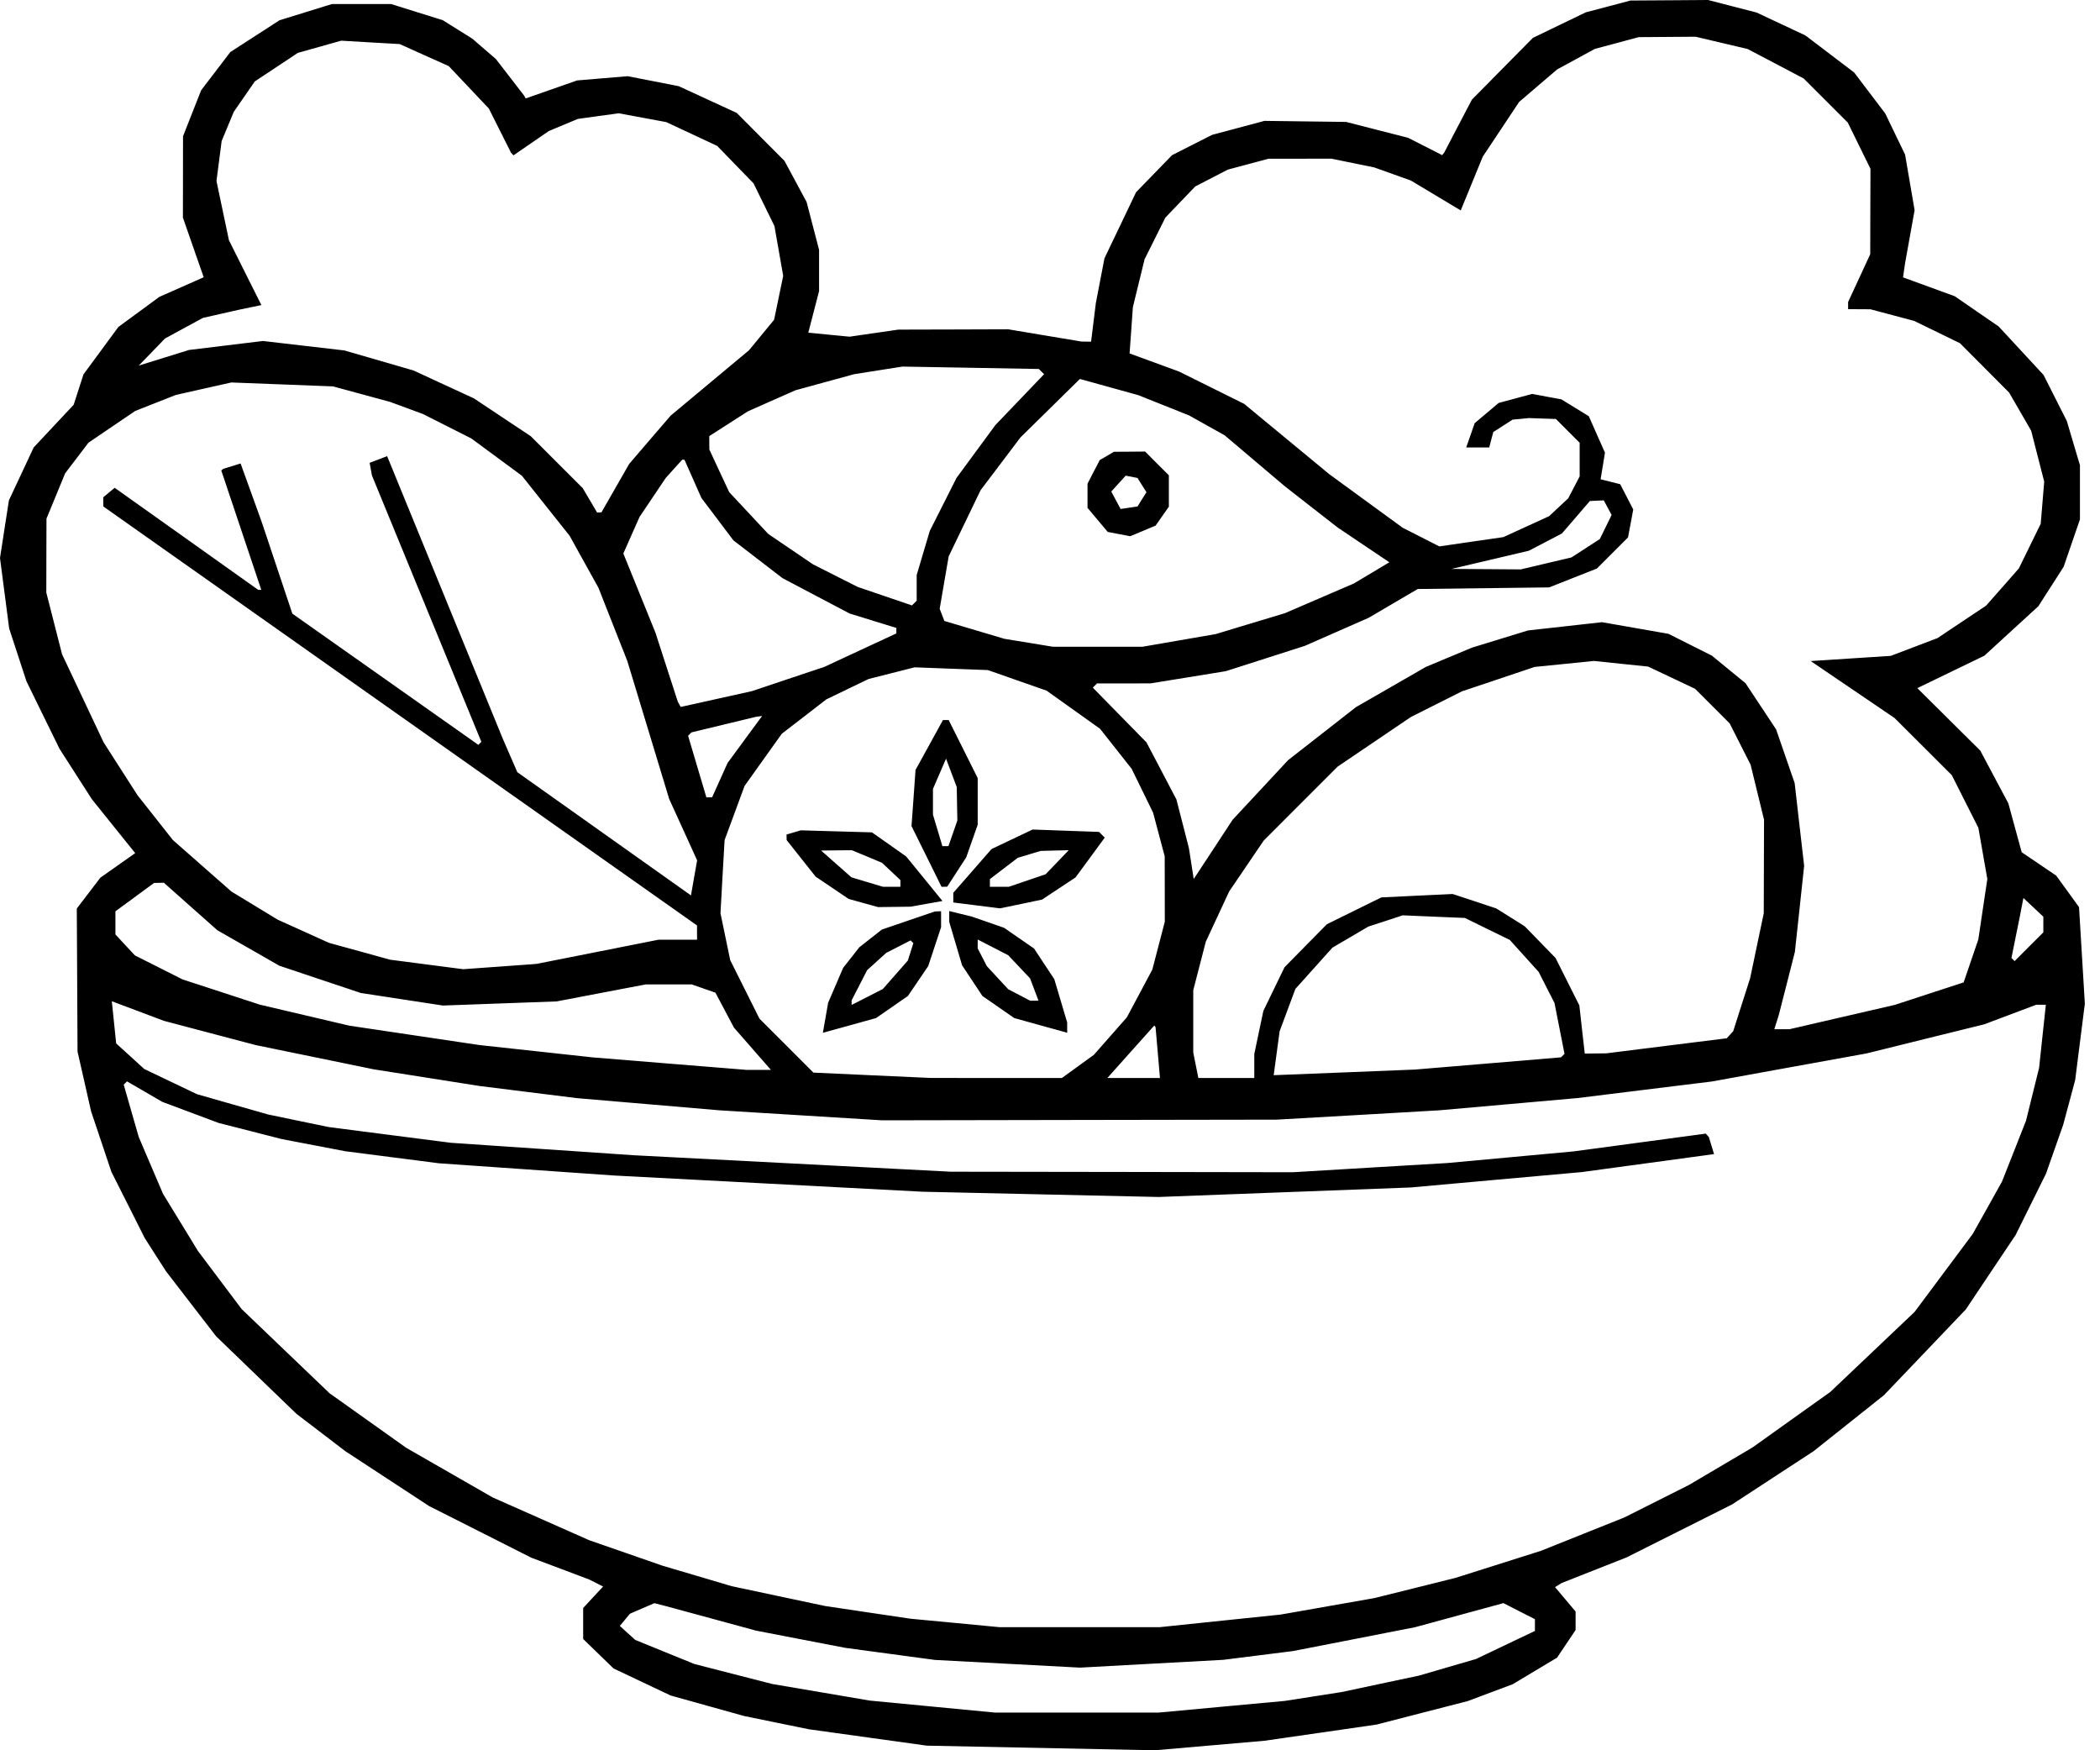 <?xml version="1.0" encoding="UTF-8"?> <svg xmlns="http://www.w3.org/2000/svg" width="60" height="50" viewBox="0 0 60 50" fill="none"><path fill-rule="evenodd" clip-rule="evenodd" d="M45.947 0.184L45.307 0.353L44.552 0.717L43.797 1.082L42.925 1.964L42.054 2.847L41.658 3.602L41.264 4.358L41.234 4.395L41.205 4.432L40.719 4.184L40.233 3.937L39.347 3.71L38.46 3.483L37.294 3.468L36.127 3.453L35.38 3.653L34.633 3.852L34.06 4.142L33.488 4.432L32.973 4.962L32.459 5.491L32.008 6.435L31.556 7.379L31.433 8.018L31.31 8.658L31.242 9.209L31.174 9.761L31.036 9.759L30.898 9.757L29.852 9.582L28.806 9.407L27.237 9.412L25.668 9.416L24.971 9.517L24.274 9.618L23.684 9.561L23.094 9.503L23.248 8.91L23.402 8.316V7.727V7.138L23.224 6.454L23.046 5.77L22.73 5.183L22.414 4.596L21.732 3.911L21.05 3.226L20.221 2.844L19.393 2.462L18.664 2.319L17.935 2.177L17.211 2.237L16.488 2.298L15.754 2.555L15.02 2.812L14.997 2.772L14.975 2.731L14.571 2.208L14.167 1.685L13.83 1.395L13.494 1.104L13.073 0.841L12.653 0.578L11.915 0.347L11.176 0.116H10.329H9.482L8.735 0.347L7.988 0.578L7.284 1.032L6.581 1.487L6.164 2.033L5.747 2.579L5.488 3.236L5.229 3.893L5.228 5.055L5.226 6.217L5.523 7.069L5.82 7.92L5.186 8.201L4.552 8.481L3.967 8.911L3.382 9.34L2.884 10.017L2.386 10.693L2.245 11.128L2.105 11.563L1.534 12.172L0.963 12.781L0.609 13.537L0.255 14.293L0.127 15.117L0 15.941L0.131 16.947L0.262 17.954L0.509 18.709L0.757 19.465L1.228 20.427L1.7 21.39L2.164 22.113L2.628 22.835L3.245 23.603L3.863 24.371L3.365 24.722L2.867 25.073L2.531 25.514L2.194 25.954L2.205 27.997L2.215 30.04L2.409 30.892L2.602 31.745L2.892 32.609L3.182 33.474L3.658 34.419L4.133 35.364L4.437 35.84L4.742 36.315L5.458 37.245L6.175 38.174L7.322 39.281L8.469 40.388L9.167 40.921L9.864 41.454L11.062 42.239L12.261 43.024L13.721 43.761L15.181 44.499L16.009 44.81L16.836 45.122L17.034 45.222L17.231 45.323L16.946 45.629L16.662 45.936V46.378V46.821L17.095 47.241L17.529 47.662L18.345 48.049L19.161 48.435L20.206 48.727L21.252 49.019L22.182 49.21L23.112 49.4L24.797 49.634L26.482 49.868L29.739 49.934L32.996 50L34.562 49.864L36.127 49.728L37.73 49.497L39.334 49.265L40.636 48.929L41.937 48.594L42.579 48.353L43.221 48.113L43.853 47.734L44.486 47.355L44.752 46.96L45.017 46.565V46.301V46.036L44.723 45.687L44.43 45.339L44.523 45.281L44.617 45.223L45.543 44.857L46.469 44.492L47.98 43.734L49.491 42.975L50.653 42.216L51.815 41.457L52.822 40.656L53.828 39.855L54.998 38.63L56.167 37.405L56.877 36.343L57.588 35.282L58.023 34.404L58.458 33.526L58.703 32.829L58.948 32.132L59.12 31.492L59.291 30.853L59.429 29.763L59.567 28.672L59.484 27.293L59.401 25.914L59.075 25.463L58.748 25.013L58.255 24.679L57.763 24.346L57.572 23.648L57.382 22.951L56.981 22.197L56.58 21.443L55.68 20.55L54.781 19.658L55.74 19.194L56.698 18.73L57.468 18.024L58.238 17.319L58.599 16.756L58.961 16.192L59.194 15.515L59.427 14.838V14.064V13.29L59.239 12.659L59.052 12.027L58.72 11.37L58.388 10.712L57.747 10.02L57.106 9.327L56.479 8.896L55.853 8.464L55.112 8.193L54.372 7.923L54.403 7.709L54.435 7.495L54.569 6.75L54.703 6.004L54.567 5.21L54.431 4.416L54.147 3.828L53.863 3.24L53.42 2.656L52.977 2.072L52.28 1.542L51.583 1.012L50.885 0.685L50.188 0.358L49.495 0.179L48.803 0L47.694 0.008L46.586 0.015L45.947 0.184ZM49.188 1.224L49.932 1.4L50.732 1.82L51.532 2.241L52.163 2.871L52.794 3.502L53.118 4.162L53.442 4.823L53.438 6.043L53.435 7.263L53.119 7.946L52.803 8.628V8.73V8.832L53.122 8.833L53.442 8.835L54.066 9.001L54.69 9.167L55.344 9.485L55.998 9.804L56.701 10.509L57.403 11.214L57.718 11.758L58.033 12.303L58.219 13.03L58.406 13.758L58.356 14.36L58.306 14.962L57.994 15.601L57.681 16.239L57.214 16.77L56.747 17.3L56.051 17.765L55.356 18.229L54.69 18.482L54.023 18.736L52.879 18.81L51.734 18.884L52.931 19.697L54.129 20.511L54.948 21.327L55.766 22.144L56.145 22.896L56.525 23.648L56.653 24.38L56.781 25.111L56.652 25.973L56.524 26.835L56.314 27.45L56.104 28.064L55.121 28.385L54.139 28.706L52.635 29.053L51.13 29.401H50.913H50.695L50.759 29.197L50.823 28.994L51.053 28.094L51.282 27.195L51.415 25.965L51.547 24.734L51.411 23.552L51.276 22.37L51.011 21.603L50.746 20.836L50.309 20.176L49.871 19.516L49.39 19.123L48.91 18.729L48.29 18.418L47.669 18.106L46.721 17.94L45.772 17.774L44.714 17.892L43.656 18.01L42.855 18.256L42.054 18.502L41.396 18.777L40.738 19.052L39.739 19.627L38.741 20.201L37.772 20.958L36.803 21.715L36.011 22.566L35.219 23.416L34.663 24.264L34.106 25.111L34.038 24.671L33.969 24.229L33.791 23.534L33.612 22.838L33.185 22.023L32.757 21.208L31.99 20.426L31.223 19.643L31.283 19.583L31.343 19.523L32.108 19.523L32.873 19.522L33.948 19.348L35.024 19.173L36.152 18.812L37.281 18.45L38.191 18.05L39.102 17.65L39.804 17.238L40.507 16.826L42.384 16.803L44.261 16.78L44.943 16.511L45.625 16.242L46.07 15.797L46.515 15.352L46.59 14.953L46.664 14.554L46.478 14.193L46.291 13.832L46.011 13.762L45.732 13.692L45.794 13.312L45.856 12.931L45.625 12.411L45.395 11.89L45.003 11.649L44.61 11.408L44.193 11.331L43.776 11.253L43.298 11.382L42.819 11.511L42.477 11.799L42.134 12.088L42.013 12.435L41.891 12.783H42.22H42.549L42.607 12.562L42.665 12.342L42.94 12.165L43.216 11.988L43.448 11.966L43.681 11.943L44.067 11.956L44.454 11.969L44.793 12.309L45.133 12.649V13.128V13.608L44.97 13.922L44.806 14.236L44.534 14.49L44.261 14.745L43.606 15.045L42.952 15.344L42.038 15.476L41.124 15.609L40.601 15.343L40.078 15.077L39.032 14.314L37.986 13.551L36.766 12.544L35.546 11.536L34.616 11.075L33.687 10.614L32.98 10.355L32.274 10.097L32.321 9.435L32.368 8.774L32.535 8.09L32.702 7.407L32.999 6.812L33.296 6.217L33.723 5.771L34.151 5.326L34.616 5.086L35.081 4.845L35.662 4.69L36.243 4.535L37.138 4.534L38.033 4.532L38.649 4.657L39.265 4.783L39.788 4.97L40.31 5.157L41.023 5.584L41.735 6.011L42.05 5.243L42.365 4.474L42.885 3.693L43.404 2.912L43.947 2.447L44.49 1.983L45.027 1.691L45.564 1.398L46.191 1.23L46.818 1.061L47.632 1.055L48.445 1.049L49.188 1.224ZM12.12 1.574L12.821 1.888L13.393 2.493L13.966 3.099L14.282 3.728L14.598 4.358L14.634 4.398L14.67 4.438L15.175 4.091L15.68 3.744L16.095 3.57L16.511 3.397L17.094 3.316L17.677 3.236L18.356 3.362L19.036 3.488L19.764 3.828L20.491 4.168L21.01 4.703L21.529 5.237L21.828 5.847L22.127 6.458L22.252 7.169L22.377 7.88L22.247 8.508L22.117 9.136L21.758 9.571L21.4 10.006L20.28 10.94L19.161 11.874L18.569 12.562L17.978 13.251L17.581 13.943L17.185 14.635L17.123 14.639L17.061 14.642L16.855 14.293L16.649 13.944L15.907 13.203L15.166 12.462L14.352 11.921L13.538 11.379L12.677 10.982L11.816 10.584L10.828 10.297L9.839 10.011L8.676 9.876L7.513 9.741L6.456 9.869L5.399 9.998L4.681 10.221L3.964 10.444L4.339 10.058L4.713 9.671L5.255 9.376L5.797 9.082L6.32 8.963L6.843 8.845L7.155 8.78L7.468 8.715L7.004 7.789L6.541 6.863L6.363 6.017L6.185 5.171L6.259 4.6L6.333 4.028L6.506 3.612L6.679 3.196L6.979 2.761L7.279 2.327L7.894 1.919L8.509 1.511L9.128 1.337L9.748 1.162L10.584 1.211L11.42 1.259L12.12 1.574ZM29.757 10.616L29.831 10.69L29.135 11.417L28.439 12.144L27.883 12.899L27.328 13.654L26.947 14.41L26.566 15.165L26.378 15.796L26.191 16.427V16.794V17.16L26.124 17.227L26.056 17.295L25.281 17.031L24.506 16.767L23.867 16.444L23.228 16.121L22.589 15.687L21.95 15.253L21.392 14.656L20.834 14.058L20.55 13.45L20.267 12.841L20.266 12.65L20.265 12.458L20.817 12.104L21.369 11.75L22.048 11.449L22.727 11.149L23.568 10.918L24.41 10.688L25.097 10.58L25.785 10.472L27.733 10.506L29.682 10.541L29.757 10.616ZM33.249 11.578L33.975 11.868L34.481 12.151L34.988 12.434L35.848 13.162L36.708 13.89L37.463 14.48L38.219 15.069L38.957 15.566L39.696 16.062L39.19 16.365L38.684 16.667L37.696 17.093L36.708 17.518L35.72 17.816L34.733 18.114L33.687 18.295L32.641 18.476L31.362 18.476L30.084 18.476L29.391 18.362L28.698 18.249L27.84 17.994L26.982 17.739L26.915 17.565L26.848 17.391L26.976 16.643L27.105 15.894L27.561 14.949L28.017 14.003L28.586 13.251L29.154 12.498L30.004 11.662L30.854 10.826L31.689 11.057L32.525 11.289L33.249 11.578ZM10.329 11.259L11.142 11.48L11.613 11.653L12.084 11.827L12.775 12.176L13.466 12.525L14.189 13.058L14.911 13.59L15.593 14.448L16.275 15.306L16.687 16.049L17.099 16.792L17.511 17.838L17.924 18.884L18.522 20.854L19.12 22.825L19.519 23.701L19.918 24.578L19.829 25.079L19.742 25.579L17.261 23.819L14.781 22.059L14.57 21.575L14.361 21.092L12.711 17.061L11.061 13.031L10.811 13.126L10.561 13.221L10.594 13.402L10.627 13.583L12.19 17.388L13.753 21.192L13.71 21.235L13.667 21.278L11.01 19.404L8.353 17.53L7.919 16.232L7.485 14.933L7.18 14.086L6.874 13.24L6.626 13.317L6.378 13.393L6.35 13.416L6.322 13.439L6.894 15.145L7.465 16.85H7.421H7.377L5.327 15.392L3.276 13.935L3.113 14.07L2.95 14.206L2.951 14.337L2.953 14.468L11.434 20.453L19.915 26.437L19.915 26.641L19.916 26.844L19.364 26.845L18.812 26.845L17.069 27.191L15.326 27.536L14.28 27.612L13.234 27.687L12.188 27.551L11.142 27.415L10.271 27.174L9.399 26.934L8.666 26.602L7.932 26.271L7.271 25.869L6.61 25.467L5.775 24.732L4.939 23.997L4.435 23.358L3.93 22.719L3.445 21.963L2.961 21.208L2.367 19.949L1.773 18.69L1.548 17.809L1.323 16.929L1.325 15.873L1.328 14.816L1.595 14.168L1.862 13.52L2.195 13.083L2.528 12.646L3.195 12.193L3.861 11.741L4.441 11.512L5.022 11.283L5.816 11.104L6.61 10.926L8.063 10.982L9.515 11.038L10.329 11.259ZM31.624 13.025L31.421 13.143L31.246 13.48L31.072 13.817V14.163V14.508L31.361 14.852L31.65 15.196L31.971 15.257L32.292 15.318L32.655 15.167L33.017 15.015L33.206 14.745L33.396 14.474V14.026V13.578L33.056 13.239L32.717 12.899L32.272 12.903L31.827 12.906L31.624 13.025ZM19.798 13.678L20.04 14.225L20.498 14.831L20.955 15.437L21.657 15.977L22.358 16.516L23.316 17.021L24.274 17.526L24.942 17.732L25.61 17.938V18.017V18.095L24.58 18.573L23.55 19.052L22.517 19.397L21.485 19.743L20.467 19.969L19.45 20.195L19.408 20.121L19.366 20.046L19.046 19.058L18.726 18.07L18.268 16.941L17.81 15.812L18.041 15.289L18.273 14.766L18.647 14.21L19.021 13.654L19.256 13.393L19.492 13.132H19.524H19.556L19.798 13.678ZM32.628 13.858L32.756 14.061L32.628 14.264L32.501 14.468L32.259 14.504L32.017 14.54L31.884 14.291L31.751 14.042L31.956 13.815L32.162 13.588L32.331 13.621L32.5 13.654L32.628 13.858ZM45.934 14.502L46.046 14.711L45.878 15.054L45.71 15.398L45.305 15.661L44.899 15.924L44.174 16.095L43.448 16.266L42.46 16.259L41.472 16.252L42.577 15.993L43.681 15.733L44.153 15.487L44.626 15.24L45.025 14.777L45.424 14.313L45.623 14.303L45.822 14.294L45.934 14.502ZM47.76 19.359L48.431 19.677L48.925 20.171L49.419 20.665L49.718 21.255L50.017 21.845L50.209 22.631L50.401 23.416L50.397 24.752L50.393 26.089L50.198 27.018L50.003 27.948L49.761 28.703L49.52 29.459L49.428 29.559L49.337 29.66L47.612 29.875L45.888 30.091L45.584 30.094L45.279 30.098L45.201 29.41L45.124 28.721L44.784 28.044L44.445 27.367L44.005 26.915L43.564 26.462L43.158 26.206L42.751 25.951L42.128 25.744L41.505 25.539L40.486 25.587L39.468 25.636L38.689 26.019L37.91 26.403L37.305 27.017L36.7 27.632L36.398 28.255L36.096 28.878L35.966 29.494L35.837 30.109V30.452V30.795H35.038H34.239L34.166 30.432L34.093 30.069V29.178V28.287L34.272 27.595L34.451 26.902L34.785 26.184L35.119 25.466L35.612 24.74L36.105 24.014L37.162 22.956L38.219 21.899L39.265 21.191L40.31 20.483L41.04 20.116L41.77 19.749L42.809 19.401L43.847 19.052L44.694 18.967L45.54 18.881L46.314 18.962L47.089 19.042L47.76 19.359ZM29.063 19.436L29.902 19.729L30.666 20.274L31.43 20.819L31.881 21.39L32.332 21.961L32.639 22.588L32.945 23.214L33.111 23.838L33.277 24.462L33.279 25.396L33.28 26.33L33.102 27.014L32.924 27.697L32.56 28.38L32.196 29.062L31.725 29.598L31.253 30.133L30.797 30.464L30.34 30.795L28.469 30.795L26.598 30.794L24.919 30.718L23.24 30.641L22.47 29.87L21.699 29.1L21.281 28.264L20.863 27.428L20.724 26.758L20.585 26.089L20.643 25.043L20.703 23.997L20.988 23.225L21.273 22.452L21.805 21.706L22.338 20.96L22.974 20.47L23.609 19.979L24.212 19.688L24.816 19.397L25.474 19.23L26.133 19.063L27.179 19.103L28.225 19.142L29.063 19.436ZM21.281 21.124L20.788 21.795L20.567 22.286L20.346 22.777H20.264H20.182L19.921 21.898L19.66 21.018L19.708 20.97L19.756 20.922L20.679 20.699L21.601 20.477L21.688 20.465L21.775 20.453L21.281 21.124ZM26.55 21.282L26.158 21.995L26.101 22.796L26.043 23.598L26.472 24.465L26.901 25.333L26.982 25.332L27.063 25.33L27.334 24.912L27.606 24.493L27.77 24.027L27.934 23.561V22.894V22.227L27.52 21.398L27.105 20.569H27.023H26.942L26.55 21.282ZM27.344 22.963L27.353 23.439L27.226 23.805L27.098 24.171H27.012H26.925L26.791 23.722L26.656 23.273V22.905V22.537L26.843 22.105L27.03 21.673L27.183 22.079L27.336 22.486L27.344 22.963ZM22.676 23.78L22.473 23.84L22.474 23.918L22.475 23.997L22.889 24.52L23.304 25.043L23.776 25.361L24.247 25.68L24.667 25.796L25.087 25.913L25.552 25.907L26.017 25.901L26.472 25.82L26.928 25.739L26.409 25.102L25.889 24.465L25.401 24.121L24.912 23.778L23.896 23.749L22.879 23.72L22.676 23.78ZM28.916 23.976L28.329 24.255L27.783 24.88L27.237 25.504V25.643V25.781L27.905 25.865L28.573 25.949L29.174 25.824L29.774 25.698L30.251 25.382L30.729 25.066L31.147 24.497L31.564 23.928L31.483 23.846L31.401 23.765L30.452 23.731L29.503 23.697L28.916 23.976ZM24.77 24.467L25.2 24.647L25.463 24.894L25.726 25.142V25.237V25.333H25.478H25.23L24.778 25.198L24.326 25.062L23.893 24.68L23.46 24.297L23.9 24.292L24.339 24.288L24.77 24.467ZM30.205 24.631L29.876 24.974L29.349 25.154L28.823 25.333H28.553H28.283V25.223V25.113L28.682 24.808L29.081 24.504L29.408 24.406L29.735 24.308L30.135 24.297L30.534 24.288L30.205 24.631ZM5.446 25.896L6.21 26.574L7.095 27.08L7.98 27.587L9.144 27.977L10.308 28.366L11.481 28.546L12.653 28.725L14.28 28.666L15.907 28.607L17.178 28.364L18.45 28.122H19.108H19.765L20.103 28.24L20.441 28.358L20.706 28.858L20.971 29.357L21.498 29.96L22.026 30.563H21.677H21.329L19.141 30.386L16.953 30.208L15.326 30.031L13.699 29.854L11.839 29.577L9.98 29.3L8.702 29L7.424 28.7L6.32 28.339L5.216 27.979L4.534 27.635L3.853 27.292L3.575 26.993L3.298 26.694V26.363V26.033L3.85 25.628L4.402 25.223L4.542 25.22L4.682 25.217L5.446 25.896ZM58.381 26.411V26.635L57.97 27.045L57.56 27.456L57.515 27.411L57.47 27.367L57.587 26.786L57.705 26.205L57.758 25.929L57.812 25.653L58.096 25.92L58.381 26.187V26.411ZM25.956 26.295L25.198 26.554L24.874 26.808L24.55 27.063L24.321 27.355L24.091 27.646L23.876 28.146L23.661 28.645L23.586 29.075L23.51 29.504L24.27 29.294L25.03 29.083L25.485 28.768L25.94 28.452L26.23 28.026L26.52 27.599L26.704 27.043L26.888 26.487V26.259V26.031L26.801 26.034L26.714 26.037L25.956 26.295ZM27.121 26.181V26.337L27.305 26.956L27.488 27.575L27.779 28.014L28.069 28.452L28.524 28.767L28.979 29.083L29.735 29.293L30.491 29.502V29.356V29.21L30.307 28.591L30.123 27.972L29.833 27.534L29.543 27.095L29.116 26.8L28.69 26.505L28.225 26.343L27.76 26.182L27.44 26.104L27.121 26.026V26.181ZM42.495 26.537L43.137 26.851L43.549 27.307L43.961 27.763L44.187 28.207L44.414 28.651L44.557 29.378L44.7 30.105L44.65 30.155L44.6 30.205L42.513 30.38L40.427 30.554L38.409 30.635L36.391 30.715L36.476 30.087L36.561 29.459L36.786 28.854L37.011 28.25L37.541 27.66L38.071 27.07L38.585 26.769L39.099 26.468L39.588 26.309L40.078 26.148L40.966 26.186L41.853 26.223L42.495 26.537ZM26.017 27.192L25.938 27.44L25.582 27.846L25.225 28.252L24.779 28.48L24.332 28.708V28.643V28.578L24.553 28.147L24.774 27.716L25.047 27.468L25.32 27.221L25.668 27.043L26.017 26.864L26.056 26.904L26.096 26.943L26.017 27.192ZM29.118 27.618L29.43 27.948L29.551 28.268L29.672 28.587H29.553H29.433L29.12 28.423L28.806 28.259L28.5 27.929L28.195 27.599L28.065 27.346L27.934 27.092V26.965V26.839L28.37 27.063L28.806 27.288L29.118 27.618ZM5.995 29.509L7.307 29.855L8.992 30.201L10.677 30.547L12.188 30.785L13.699 31.023L15.093 31.197L16.488 31.371L18.521 31.544L20.555 31.718L22.879 31.861L25.203 32.004L30.84 31.994L36.476 31.985L38.8 31.852L41.124 31.718L43.099 31.543L45.075 31.368L46.992 31.131L48.91 30.895L51.118 30.494L53.326 30.094L55.01 29.677L56.694 29.261L57.435 28.982L58.176 28.703H58.314H58.453L58.356 29.604L58.26 30.505L58.073 31.26L57.886 32.015L57.543 32.886L57.199 33.756L56.781 34.504L56.362 35.252L55.532 36.365L54.703 37.477L53.497 38.622L52.291 39.766L51.181 40.557L50.072 41.349L49.164 41.885L48.255 42.421L47.337 42.883L46.418 43.345L45.224 43.823L44.029 44.301L42.809 44.688L41.589 45.074L40.427 45.364L39.265 45.653L37.928 45.888L36.592 46.123L34.863 46.303L33.134 46.483H30.845H28.556L27.286 46.362L26.017 46.242L24.797 46.061L23.576 45.879L22.24 45.596L20.904 45.312L19.916 45.019L18.928 44.727L17.882 44.363L16.836 44L15.455 43.388L14.074 42.776L12.841 42.068L11.607 41.36L10.512 40.581L9.416 39.801L8.161 38.6L6.906 37.398L6.28 36.566L5.654 35.734L5.157 34.92L4.659 34.107L4.311 33.294L3.964 32.48L3.749 31.733L3.535 30.985L3.582 30.938L3.629 30.891L4.132 31.183L4.635 31.476L5.442 31.778L6.249 32.08L7.148 32.309L8.047 32.539L8.955 32.713L9.864 32.887L11.2 33.059L12.537 33.231L15.035 33.405L17.534 33.58L21.95 33.812L26.366 34.044L29.735 34.119L33.106 34.194L36.708 34.058L40.31 33.922L42.751 33.702L45.191 33.483L47.082 33.226L48.973 32.969L48.898 32.724L48.823 32.48L48.779 32.432L48.736 32.384L46.847 32.638L44.959 32.892L43.158 33.058L41.356 33.224L39.148 33.355L36.94 33.487L32.052 33.479L27.163 33.472L22.639 33.237L18.115 33.002L15.5 32.824L12.885 32.646L11.14 32.422L9.394 32.197L8.525 32.017L7.656 31.836L6.641 31.547L5.627 31.257L4.875 30.898L4.122 30.538L3.721 30.173L3.319 29.807L3.257 29.205L3.195 28.602L3.939 28.882L4.682 29.162L5.995 29.509ZM33.079 30.069L33.142 30.795H32.39H31.639L32.309 30.045L32.98 29.295L32.998 29.319L33.016 29.343L33.079 30.069ZM20.323 46.234L21.601 46.582L22.879 46.829L24.158 47.075L25.436 47.247L26.714 47.419L28.787 47.529L30.86 47.639L32.906 47.527L34.952 47.416L35.946 47.291L36.94 47.166L38.684 46.826L40.427 46.485L41.691 46.141L42.955 45.796L43.405 46.026L43.855 46.255V46.423V46.591L43.012 46.992L42.17 47.393L41.356 47.63L40.543 47.867L39.439 48.101L38.335 48.336L37.522 48.463L36.708 48.59L34.907 48.756L33.106 48.923L30.771 48.923L28.436 48.924L26.642 48.752L24.848 48.58L23.457 48.343L22.066 48.107L20.952 47.821L19.839 47.535L18.995 47.192L18.151 46.848L17.93 46.648L17.709 46.448L17.854 46.273L17.998 46.099L18.347 45.948L18.696 45.797L18.87 45.842L19.044 45.887L20.323 46.234Z" fill="black"></path></svg> 